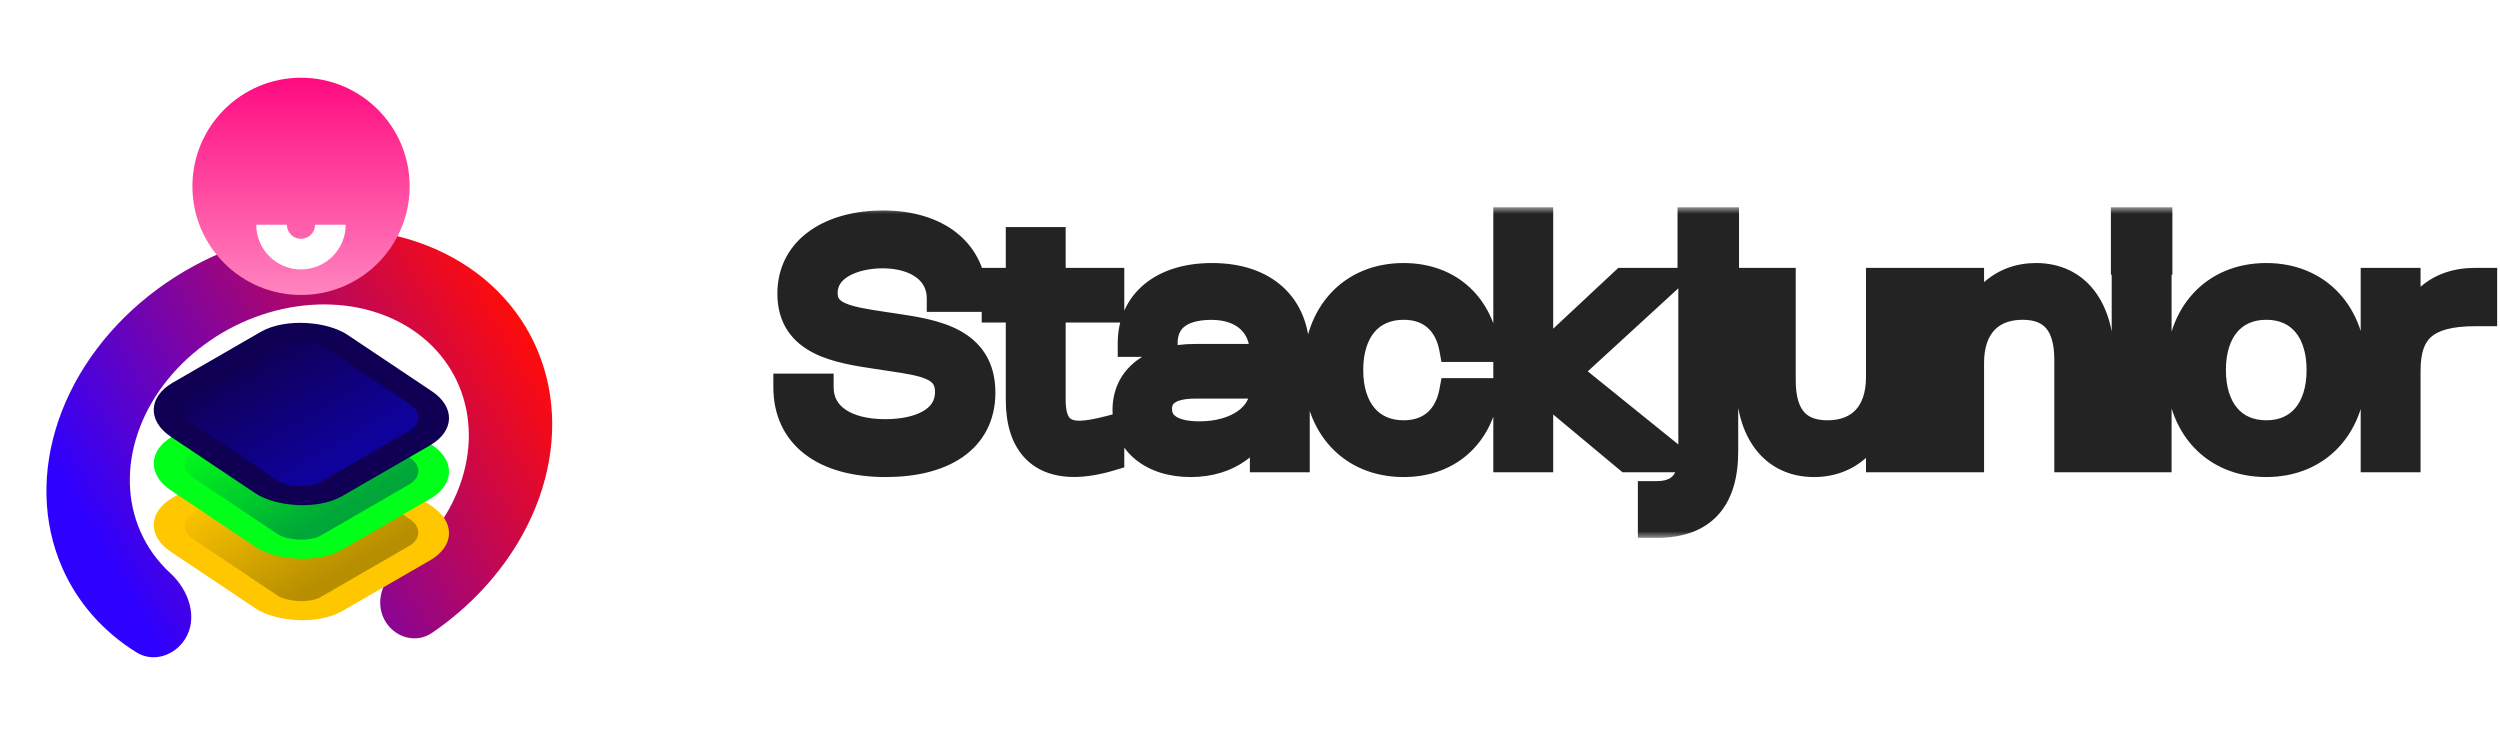 <svg width="189" height="56" viewBox="0 0 189 56" fill="none" xmlns="http://www.w3.org/2000/svg">
<g filter="url(#filter0_d_13570_731)">
<path d="M31.625 42.341C32.326 43.675 33.987 44.201 35.23 43.351C38.09 41.396 40.449 38.852 42.051 35.966C44.07 32.327 44.767 28.354 44.032 24.682C43.297 21.01 41.171 17.851 37.994 15.709C34.818 13.567 30.773 12.566 26.508 12.867C22.243 13.167 18.002 14.752 14.464 17.366C10.926 19.981 8.295 23.476 6.99 27.291C5.686 31.107 5.784 35.024 7.269 38.416C8.423 41.054 10.365 43.256 12.884 44.822C14.151 45.61 15.764 45.079 16.56 43.816C17.567 42.218 16.843 40.116 15.451 38.839C14.479 37.949 13.708 36.88 13.181 35.677C12.186 33.403 12.12 30.778 12.995 28.221C13.869 25.663 15.632 23.321 18.004 21.569C20.375 19.816 23.217 18.754 26.076 18.553C28.935 18.351 31.645 19.022 33.774 20.457C35.903 21.893 37.328 24.011 37.821 26.472C38.314 28.933 37.846 31.596 36.493 34.035C35.559 35.718 34.24 37.228 32.65 38.455C31.457 39.376 30.924 41.007 31.625 42.341Z" fill="url(#paint0_linear_13570_731)"/>
<circle cx="25.327" cy="9.592" r="8.212" fill="url(#paint1_linear_13570_731)"/>
<path d="M28.704 12.492C28.704 13.389 28.348 14.249 27.713 14.883C27.079 15.517 26.219 15.873 25.323 15.873C24.426 15.873 23.566 15.517 22.931 14.883C22.297 14.249 21.941 13.389 21.941 12.492L24.255 12.492C24.255 12.775 24.368 13.046 24.568 13.246C24.768 13.447 25.04 13.559 25.323 13.559C25.606 13.559 25.877 13.447 26.077 13.246C26.277 13.046 26.39 12.775 26.39 12.492H28.704Z" fill="white"/>
<rect x="-1.64" y="-0.054" width="13.485" height="13.485" rx="2.898" transform="matrix(0.866 -0.5 0.831 0.556 15.376 34.332)" fill="url(#paint2_linear_13570_731)" stroke="#FFC700" stroke-width="1.932"/>
<rect x="-1.64" y="-0.054" width="13.485" height="13.485" rx="2.898" transform="matrix(0.866 -0.5 0.831 0.556 15.376 29.685)" fill="url(#paint3_linear_13570_731)" stroke="#00FF19" stroke-width="1.932"/>
<rect x="-1.64" y="-0.054" width="13.485" height="13.485" rx="2.898" transform="matrix(0.866 -0.5 0.831 0.556 15.376 25.636)" fill="url(#paint4_linear_13570_731)" stroke="#0F0054" stroke-width="1.932"/>
</g>
<mask id="path-7-outside-1_13570_731" maskUnits="userSpaceOnUse" x="57.674" y="15.666" width="132" height="25" fill="black">
<rect fill="white" x="57.674" y="15.666" width="132" height="25"/>
<path d="M66.746 16.945C70.891 16.945 73.586 19.075 73.586 22.54H71.098C71.098 20.525 69.314 19.251 66.728 19.251C64.561 19.251 62.292 20.149 62.292 22.146C62.292 23.894 64.034 24.191 66.783 24.604L67.681 24.737C70.624 25.18 74.217 25.739 74.217 29.677C74.217 33.282 71.213 35.03 66.965 35.03C62.298 35.03 59.5 32.924 59.5 29.277H61.988C61.988 31.437 63.9 32.724 66.922 32.724C69.526 32.724 71.723 31.777 71.723 29.629C71.723 27.705 69.951 27.414 67.481 27.043L66.352 26.873C63.378 26.424 59.803 25.902 59.803 22.2C59.803 18.723 62.959 16.945 66.746 16.945ZM83.961 34.563C82.929 34.872 82.007 35.024 81.193 35.024C78.529 35.024 77.073 33.379 77.073 30.236V23.347H75.252V21.284H77.073V18.201H79.53V21.284H83.961V23.347H79.53V30.242C79.53 32.014 80.174 32.839 81.606 32.839C82.17 32.839 82.935 32.712 83.961 32.439V34.563ZM85.535 25.945C85.535 22.868 87.884 20.92 91.628 20.92C95.591 20.92 97.982 23.093 97.982 26.728V34.666H95.524V31.067C94.875 33.531 92.836 35.03 90.014 35.03C87.088 35.03 85.14 33.416 85.14 30.994C85.14 28.549 87.131 27.037 90.36 27.037H95.524V26.728C95.524 24.525 94.007 23.147 91.586 23.147C89.116 23.147 87.993 24.258 87.993 25.945H85.535ZM95.524 29.101H90.335C88.527 29.101 87.568 29.732 87.568 30.909C87.568 32.184 88.672 32.888 90.675 32.888C93.516 32.888 95.524 31.468 95.524 29.471V29.101ZM102.025 27.972C102.025 30.964 103.585 32.809 106.116 32.809C108.331 32.809 109.508 31.389 109.836 29.623H112.294C111.894 32.663 109.703 35.03 106.11 35.03C102.189 35.03 99.567 32.202 99.567 27.972C99.567 23.742 102.189 20.92 106.11 20.92C109.703 20.92 111.9 23.287 112.294 26.327H109.836C109.514 24.561 108.337 23.141 106.116 23.141C103.585 23.141 102.025 24.98 102.025 27.972ZM125.909 21.284L118.45 28.124L126.553 34.666H123.033L116.387 29.125V34.666H113.929V16.702H116.387V27.232L122.753 21.284H125.909ZM130.435 16.702V19.736H127.855V16.702H130.435ZM130.374 21.284V34.12C130.374 37.81 128.675 39.63 125.246 39.63H124.857V37.409H125.246C127.868 37.409 127.916 35.224 127.916 34.12V21.284H130.374ZM142.103 28.524V21.284H144.561V34.666H142.103V30.806C141.453 33.434 139.633 35.03 137.138 35.03C134.086 35.03 132.265 32.651 132.265 28.767V21.284H134.723V28.767C134.723 31.45 135.864 32.809 138.158 32.809C140.628 32.809 142.103 31.231 142.103 28.524ZM148.96 27.426V34.666H146.502V21.284H148.96V25.15C149.61 22.516 151.43 20.92 153.925 20.92C156.977 20.92 158.798 23.299 158.798 27.183V34.666H156.34V27.183C156.34 24.5 155.199 23.141 152.905 23.141C150.435 23.141 148.96 24.719 148.96 27.426ZM163.198 16.702V19.736H160.618V16.702H163.198ZM163.137 21.284V34.666H160.679V21.284H163.137ZM164.785 27.972C164.785 23.742 167.407 20.92 171.327 20.92C175.248 20.92 177.87 23.742 177.87 27.972C177.87 32.202 175.248 35.03 171.327 35.03C167.407 35.03 164.785 32.202 164.785 27.972ZM167.243 27.972C167.243 30.964 168.803 32.809 171.334 32.809C173.858 32.809 175.412 30.964 175.412 27.972C175.412 24.98 173.858 23.141 171.334 23.141C168.803 23.141 167.243 24.986 167.243 27.972ZM181.96 28.033V34.666H179.502V21.284H181.96V25.55C182.579 22.886 184.315 21.284 187.143 21.284H187.75V23.627H187.149C183.235 23.627 181.96 25.059 181.96 28.033Z"/>
</mask>
<path d="M66.746 16.945C70.891 16.945 73.586 19.075 73.586 22.54H71.098C71.098 20.525 69.314 19.251 66.728 19.251C64.561 19.251 62.292 20.149 62.292 22.146C62.292 23.894 64.034 24.191 66.783 24.604L67.681 24.737C70.624 25.18 74.217 25.739 74.217 29.677C74.217 33.282 71.213 35.03 66.965 35.03C62.298 35.03 59.5 32.924 59.5 29.277H61.988C61.988 31.437 63.9 32.724 66.922 32.724C69.526 32.724 71.723 31.777 71.723 29.629C71.723 27.705 69.951 27.414 67.481 27.043L66.352 26.873C63.378 26.424 59.803 25.902 59.803 22.2C59.803 18.723 62.959 16.945 66.746 16.945ZM83.961 34.563C82.929 34.872 82.007 35.024 81.193 35.024C78.529 35.024 77.073 33.379 77.073 30.236V23.347H75.252V21.284H77.073V18.201H79.53V21.284H83.961V23.347H79.53V30.242C79.53 32.014 80.174 32.839 81.606 32.839C82.17 32.839 82.935 32.712 83.961 32.439V34.563ZM85.535 25.945C85.535 22.868 87.884 20.92 91.628 20.92C95.591 20.92 97.982 23.093 97.982 26.728V34.666H95.524V31.067C94.875 33.531 92.836 35.03 90.014 35.03C87.088 35.03 85.14 33.416 85.14 30.994C85.14 28.549 87.131 27.037 90.36 27.037H95.524V26.728C95.524 24.525 94.007 23.147 91.586 23.147C89.116 23.147 87.993 24.258 87.993 25.945H85.535ZM95.524 29.101H90.335C88.527 29.101 87.568 29.732 87.568 30.909C87.568 32.184 88.672 32.888 90.675 32.888C93.516 32.888 95.524 31.468 95.524 29.471V29.101ZM102.025 27.972C102.025 30.964 103.585 32.809 106.116 32.809C108.331 32.809 109.508 31.389 109.836 29.623H112.294C111.894 32.663 109.703 35.03 106.11 35.03C102.189 35.03 99.567 32.202 99.567 27.972C99.567 23.742 102.189 20.92 106.11 20.92C109.703 20.92 111.9 23.287 112.294 26.327H109.836C109.514 24.561 108.337 23.141 106.116 23.141C103.585 23.141 102.025 24.98 102.025 27.972ZM125.909 21.284L118.45 28.124L126.553 34.666H123.033L116.387 29.125V34.666H113.929V16.702H116.387V27.232L122.753 21.284H125.909ZM130.435 16.702V19.736H127.855V16.702H130.435ZM130.374 21.284V34.12C130.374 37.81 128.675 39.63 125.246 39.63H124.857V37.409H125.246C127.868 37.409 127.916 35.224 127.916 34.12V21.284H130.374ZM142.103 28.524V21.284H144.561V34.666H142.103V30.806C141.453 33.434 139.633 35.03 137.138 35.03C134.086 35.03 132.265 32.651 132.265 28.767V21.284H134.723V28.767C134.723 31.45 135.864 32.809 138.158 32.809C140.628 32.809 142.103 31.231 142.103 28.524ZM148.96 27.426V34.666H146.502V21.284H148.96V25.15C149.61 22.516 151.43 20.92 153.925 20.92C156.977 20.92 158.798 23.299 158.798 27.183V34.666H156.34V27.183C156.34 24.5 155.199 23.141 152.905 23.141C150.435 23.141 148.96 24.719 148.96 27.426ZM163.198 16.702V19.736H160.618V16.702H163.198ZM163.137 21.284V34.666H160.679V21.284H163.137ZM164.785 27.972C164.785 23.742 167.407 20.92 171.327 20.92C175.248 20.92 177.87 23.742 177.87 27.972C177.87 32.202 175.248 35.03 171.327 35.03C167.407 35.03 164.785 32.202 164.785 27.972ZM167.243 27.972C167.243 30.964 168.803 32.809 171.334 32.809C173.858 32.809 175.412 30.964 175.412 27.972C175.412 24.98 173.858 23.141 171.334 23.141C168.803 23.141 167.243 24.986 167.243 27.972ZM181.96 28.033V34.666H179.502V21.284H181.96V25.55C182.579 22.886 184.315 21.284 187.143 21.284H187.75V23.627H187.149C183.235 23.627 181.96 25.059 181.96 28.033Z" fill="#232323"/>
<path d="M73.586 22.54V23.575H74.621V22.54H73.586ZM71.098 22.54H70.063V23.575H71.098V22.54ZM66.783 24.604L66.629 25.627L66.631 25.627L66.783 24.604ZM67.681 24.737L67.835 23.714L67.833 23.714L67.681 24.737ZM59.5 29.277V28.242H58.465V29.277H59.5ZM61.988 29.277H63.023V28.242H61.988V29.277ZM67.481 27.043L67.327 28.067L67.327 28.067L67.481 27.043ZM66.352 26.873L66.197 27.897L66.198 27.897L66.352 26.873ZM66.746 16.945V17.979C68.653 17.979 70.11 18.47 71.069 19.247C72.004 20.005 72.551 21.101 72.551 22.54H73.586H74.621C74.621 20.514 73.82 18.813 72.372 17.639C70.948 16.485 68.985 15.91 66.746 15.91V16.945ZM73.586 22.54V21.506H71.098V22.54V23.575H73.586V22.54ZM71.098 22.54H72.132C72.132 21.19 71.519 20.066 70.499 19.309C69.505 18.572 68.178 18.216 66.728 18.216V19.251V20.286C67.864 20.286 68.721 20.567 69.266 20.971C69.784 21.355 70.063 21.875 70.063 22.54H71.098ZM66.728 19.251V18.216C65.524 18.216 64.225 18.462 63.188 19.049C62.122 19.652 61.257 20.675 61.257 22.146H62.292H63.326C63.326 21.62 63.596 21.196 64.207 20.85C64.846 20.489 65.765 20.286 66.728 20.286V19.251ZM62.292 22.146H61.257C61.257 22.765 61.416 23.336 61.773 23.823C62.121 24.295 62.596 24.605 63.088 24.822C64.023 25.235 65.305 25.428 66.629 25.627L66.783 24.604L66.936 23.58C65.511 23.366 64.548 23.205 63.925 22.929C63.637 22.802 63.505 22.684 63.44 22.596C63.386 22.522 63.326 22.4 63.326 22.146H62.292ZM66.783 24.604L66.631 25.627L67.529 25.761L67.681 24.737L67.833 23.714L66.935 23.58L66.783 24.604ZM67.681 24.737L67.527 25.76C69.042 25.988 70.483 26.221 71.559 26.806C72.073 27.085 72.465 27.426 72.732 27.854C72.997 28.279 73.183 28.856 73.183 29.677H74.217H75.252C75.252 28.529 74.988 27.56 74.488 26.758C73.989 25.96 73.298 25.395 72.546 24.987C71.091 24.197 69.263 23.929 67.835 23.714L67.681 24.737ZM74.217 29.677H73.183C73.183 31.147 72.593 32.164 71.595 32.855C70.548 33.58 68.969 33.995 66.965 33.995V35.03V36.065C69.209 36.065 71.256 35.607 72.773 34.556C74.34 33.472 75.252 31.813 75.252 29.677H74.217ZM66.965 35.03V33.995C64.769 33.995 63.154 33.498 62.111 32.7C61.105 31.929 60.535 30.806 60.535 29.277H59.5H58.465C58.465 31.395 59.293 33.148 60.853 34.343C62.376 35.509 64.493 36.065 66.965 36.065V35.03ZM59.5 29.277V30.311H61.988V29.277V28.242H59.5V29.277ZM61.988 29.277H60.953C60.953 30.708 61.608 31.883 62.733 32.662C63.819 33.412 65.283 33.759 66.922 33.759V32.724V31.689C65.539 31.689 64.536 31.392 63.91 30.959C63.325 30.555 63.023 30.006 63.023 29.277H61.988ZM66.922 32.724V33.759C68.326 33.759 69.727 33.507 70.817 32.878C71.955 32.22 72.758 31.133 72.758 29.629H71.723H70.688C70.688 30.273 70.392 30.733 69.781 31.086C69.121 31.467 68.123 31.689 66.922 31.689V32.724ZM71.723 29.629H72.758C72.758 28.982 72.606 28.392 72.265 27.887C71.929 27.388 71.464 27.054 70.975 26.82C70.052 26.379 68.815 26.197 67.634 26.02L67.481 27.043L67.327 28.067C68.617 28.26 69.5 28.409 70.082 28.687C70.344 28.812 70.476 28.935 70.549 29.044C70.618 29.146 70.688 29.313 70.688 29.629H71.723ZM67.481 27.043L67.635 26.02L66.506 25.85L66.352 26.873L66.198 27.897L67.327 28.067L67.481 27.043ZM66.352 26.873L66.506 25.85C64.972 25.619 63.519 25.393 62.435 24.836C61.916 24.57 61.531 24.25 61.271 23.858C61.017 23.473 60.838 22.951 60.838 22.2H59.803H58.769C58.769 23.301 59.037 24.232 59.545 25C60.049 25.762 60.744 26.294 61.49 26.677C62.936 27.419 64.758 27.679 66.197 27.897L66.352 26.873ZM59.803 22.2H60.838C60.838 20.823 61.442 19.817 62.446 19.117C63.487 18.392 64.997 17.979 66.746 17.979V16.945V15.91C64.709 15.91 62.747 16.386 61.263 17.419C59.743 18.479 58.769 20.1 58.769 22.2H59.803ZM83.961 34.563L84.258 35.554L84.996 35.333V34.563H83.961ZM77.073 23.347H78.107V22.313H77.073V23.347ZM75.252 23.347H74.217V24.382H75.252V23.347ZM75.252 21.284V20.249H74.217V21.284H75.252ZM77.073 21.284V22.319H78.107V21.284H77.073ZM77.073 18.201V17.166H76.038V18.201H77.073ZM79.53 18.201H80.565V17.166H79.53V18.201ZM79.53 21.284H78.496V22.319H79.53V21.284ZM83.961 21.284H84.996V20.249H83.961V21.284ZM83.961 23.347V24.382H84.996V23.347H83.961ZM79.53 23.347V22.313H78.496V23.347H79.53ZM83.961 32.439H84.996V31.092L83.695 31.439L83.961 32.439ZM83.961 34.563L83.663 33.572C82.701 33.86 81.881 33.989 81.193 33.989V35.024V36.059C82.132 36.059 83.157 35.884 84.258 35.554L83.961 34.563ZM81.193 35.024V33.989C80.082 33.989 79.37 33.654 78.916 33.131C78.44 32.583 78.107 31.666 78.107 30.236H77.073H76.038C76.038 31.95 76.433 33.427 77.352 34.487C78.292 35.571 79.641 36.059 81.193 36.059V35.024ZM77.073 30.236H78.107V23.347H77.073H76.038V30.236H77.073ZM77.073 23.347V22.313H75.252V23.347V24.382H77.073V23.347ZM75.252 23.347H76.287V21.284H75.252H74.217V23.347H75.252ZM75.252 21.284V22.319H77.073V21.284V20.249H75.252V21.284ZM77.073 21.284H78.107V18.201H77.073H76.038V21.284H77.073ZM77.073 18.201V19.236H79.53V18.201V17.166H77.073V18.201ZM79.53 18.201H78.496V21.284H79.53H80.565V18.201H79.53ZM79.53 21.284V22.319H83.961V21.284V20.249H79.53V21.284ZM83.961 21.284H82.926V23.347H83.961H84.996V21.284H83.961ZM83.961 23.347V22.313H79.53V23.347V24.382H83.961V23.347ZM79.53 23.347H78.496V30.242H79.53H80.565V23.347H79.53ZM79.53 30.242H78.496C78.496 31.218 78.666 32.15 79.221 32.849C79.817 33.599 80.686 33.874 81.606 33.874V32.839V31.805C81.094 31.805 80.925 31.666 80.841 31.561C80.716 31.404 80.565 31.038 80.565 30.242H79.53ZM81.606 32.839V33.874C82.305 33.874 83.172 33.719 84.227 33.439L83.961 32.439L83.695 31.439C82.698 31.704 82.036 31.805 81.606 31.805V32.839ZM83.961 32.439H82.926V34.563H83.961H84.996V32.439H83.961ZM85.535 25.945H84.5V26.98H85.535V25.945ZM97.982 34.666V35.701H99.017V34.666H97.982ZM95.524 34.666H94.49V35.701H95.524V34.666ZM95.524 31.067H96.559L94.524 30.803L95.524 31.067ZM95.524 27.037V28.072H96.559V27.037H95.524ZM87.993 25.945V26.98H89.028V25.945H87.993ZM95.524 29.101H96.559V28.066H95.524V29.101ZM85.535 25.945H86.57C86.57 24.692 87.036 23.737 87.836 23.076C88.658 22.398 89.925 21.955 91.628 21.955V20.92V19.885C89.586 19.885 87.807 20.416 86.518 21.481C85.208 22.563 84.5 24.121 84.5 25.945H85.535ZM91.628 20.92V21.955C93.427 21.955 94.741 22.446 95.594 23.225C96.435 23.992 96.948 25.146 96.948 26.728H97.982H99.017C99.017 24.674 98.334 22.924 96.989 21.696C95.656 20.48 93.792 19.885 91.628 19.885V20.92ZM97.982 26.728H96.948V34.666H97.982H99.017V26.728H97.982ZM97.982 34.666V33.631H95.524V34.666V35.701H97.982V34.666ZM95.524 34.666H96.559V31.067H95.524H94.49V34.666H95.524ZM95.524 31.067L94.524 30.803C94.007 32.763 92.42 33.995 90.014 33.995V35.03V36.065C93.252 36.065 95.743 34.299 96.525 31.331L95.524 31.067ZM90.014 35.03V33.995C88.734 33.995 87.767 33.643 87.14 33.123C86.531 32.618 86.175 31.904 86.175 30.994H85.14H84.106C84.106 32.506 84.724 33.81 85.82 34.717C86.898 35.611 88.368 36.065 90.014 36.065V35.03ZM85.14 30.994H86.175C86.175 30.085 86.53 29.405 87.165 28.923C87.832 28.417 88.892 28.072 90.36 28.072V27.037V26.003C88.599 26.003 87.049 26.413 85.914 27.274C84.746 28.16 84.106 29.458 84.106 30.994H85.14ZM90.36 27.037V28.072H95.524V27.037V26.003H90.36V27.037ZM95.524 27.037H96.559V26.728H95.524H94.49V27.037H95.524ZM95.524 26.728H96.559C96.559 25.377 96.086 24.188 95.159 23.346C94.243 22.513 92.988 22.112 91.586 22.112V23.147V24.182C92.605 24.182 93.319 24.47 93.767 24.877C94.204 25.274 94.49 25.875 94.49 26.728H95.524ZM91.586 23.147V22.112C90.214 22.112 89.045 22.419 88.203 23.117C87.331 23.84 86.958 24.858 86.958 25.945H87.993H89.028C89.028 25.345 89.216 24.964 89.523 24.71C89.86 24.431 90.487 24.182 91.586 24.182V23.147ZM87.993 25.945V24.91H85.535V25.945V26.98H87.993V25.945ZM95.524 29.101V28.066H90.335V29.101V30.136H95.524V29.101ZM90.335 29.101V28.066C89.339 28.066 88.414 28.235 87.707 28.698C86.934 29.204 86.533 29.99 86.533 30.909H87.568H88.603C88.603 30.651 88.681 30.533 88.84 30.429C89.065 30.282 89.523 30.136 90.335 30.136V29.101ZM87.568 30.909H86.533C86.533 31.902 86.991 32.725 87.815 33.249C88.576 33.734 89.579 33.923 90.675 33.923V32.888V31.853C89.769 31.853 89.218 31.689 88.927 31.504C88.697 31.358 88.603 31.192 88.603 30.909H87.568ZM90.675 32.888V33.923C92.256 33.923 93.691 33.529 94.761 32.774C95.849 32.007 96.559 30.857 96.559 29.471H95.524H94.49C94.49 30.082 94.195 30.64 93.569 31.083C92.924 31.537 91.934 31.853 90.675 31.853V32.888ZM95.524 29.471H96.559V29.101H95.524H94.49V29.471H95.524ZM109.836 29.623V28.588H108.976L108.819 29.434L109.836 29.623ZM112.294 29.623L113.32 29.758L113.474 28.588H112.294V29.623ZM112.294 26.327V27.362H113.472L113.32 26.194L112.294 26.327ZM109.836 26.327L108.818 26.513L108.973 27.362H109.836V26.327ZM102.025 27.972H100.991C100.991 29.638 101.425 31.108 102.331 32.181C103.255 33.273 104.58 33.844 106.116 33.844V32.809V31.774C105.121 31.774 104.4 31.422 103.912 30.844C103.406 30.246 103.06 29.298 103.06 27.972H102.025ZM106.116 32.809V33.844C107.461 33.844 108.57 33.405 109.393 32.632C110.201 31.872 110.659 30.858 110.854 29.811L109.836 29.623L108.819 29.434C108.685 30.154 108.391 30.733 107.975 31.124C107.573 31.502 106.986 31.774 106.116 31.774V32.809ZM109.836 29.623V30.657H112.294V29.623V28.588H109.836V29.623ZM112.294 29.623L111.268 29.488C111.095 30.801 110.543 31.921 109.695 32.708C108.855 33.488 107.667 33.995 106.11 33.995V35.03V36.065C108.145 36.065 109.849 35.389 111.103 34.225C112.349 33.068 113.092 31.485 113.32 29.758L112.294 29.623ZM106.11 35.03V33.995C104.41 33.995 103.059 33.389 102.127 32.384C101.189 31.372 100.602 29.874 100.602 27.972H99.567H98.533C98.533 30.3 99.257 32.331 100.61 33.791C101.969 35.257 103.889 36.065 106.11 36.065V35.03ZM99.567 27.972H100.602C100.602 26.07 101.189 24.574 102.127 23.564C103.058 22.56 104.41 21.955 106.11 21.955V20.92V19.885C103.89 19.885 101.969 20.691 100.61 22.156C99.257 23.614 98.533 25.643 98.533 27.972H99.567ZM106.11 20.92V21.955C107.667 21.955 108.857 22.462 109.698 23.242C110.546 24.029 111.098 25.148 111.268 26.46L112.294 26.327L113.32 26.194C113.096 24.466 112.352 22.881 111.105 21.725C109.85 20.561 108.145 19.885 106.11 19.885V20.92ZM112.294 26.327V25.293H109.836V26.327V27.362H112.294V26.327ZM109.836 26.327L110.854 26.142C110.663 25.094 110.206 24.079 109.397 23.318C108.574 22.544 107.463 22.106 106.116 22.106V23.141V24.176C106.99 24.176 107.578 24.448 107.979 24.826C108.395 25.217 108.687 25.794 108.818 26.513L109.836 26.327ZM106.116 23.141V22.106C104.581 22.106 103.256 22.674 102.332 23.766C101.425 24.837 100.991 26.306 100.991 27.972H102.025H103.06C103.06 26.646 103.406 25.7 103.911 25.103C104.399 24.527 105.12 24.176 106.116 24.176V23.141ZM125.909 21.284L126.609 22.047L128.569 20.249H125.909V21.284ZM118.45 28.124L117.751 27.361L116.865 28.174L117.8 28.929L118.45 28.124ZM126.553 34.666V35.701H129.481L127.203 33.861L126.553 34.666ZM123.033 34.666L122.37 35.461L122.658 35.701H123.033V34.666ZM116.387 29.125L117.05 28.33L115.352 26.915V29.125H116.387ZM116.387 34.666V35.701H117.422V34.666H116.387ZM113.929 34.666H112.894V35.701H113.929V34.666ZM113.929 16.702V15.667H112.894V16.702H113.929ZM116.387 16.702H117.422V15.667H116.387V16.702ZM116.387 27.232H115.352V29.614L117.093 27.988L116.387 27.232ZM122.753 21.284V20.249H122.345L122.047 20.528L122.753 21.284ZM125.909 21.284L125.21 20.521L117.751 27.361L118.45 28.124L119.15 28.886L126.609 22.047L125.909 21.284ZM118.45 28.124L117.8 28.929L125.902 35.471L126.553 34.666L127.203 33.861L119.101 27.319L118.45 28.124ZM126.553 34.666V33.631H123.033V34.666V35.701H126.553V34.666ZM123.033 34.666L123.695 33.871L117.05 28.33L116.387 29.125L115.724 29.92L122.37 35.461L123.033 34.666ZM116.387 29.125H115.352V34.666H116.387H117.422V29.125H116.387ZM116.387 34.666V33.631H113.929V34.666V35.701H116.387V34.666ZM113.929 34.666H114.964V16.702H113.929H112.894V34.666H113.929ZM113.929 16.702V17.737H116.387V16.702V15.667H113.929V16.702ZM116.387 16.702H115.352V27.232H116.387H117.422V16.702H116.387ZM116.387 27.232L117.093 27.988L123.46 22.04L122.753 21.284L122.047 20.528L115.681 26.475L116.387 27.232ZM122.753 21.284V22.319H125.909V21.284V20.249H122.753V21.284ZM130.435 16.702H131.47V15.667H130.435V16.702ZM130.435 19.736V20.771H131.47V19.736H130.435ZM127.855 19.736H126.821V20.771H127.855V19.736ZM127.855 16.702V15.667H126.821V16.702H127.855ZM130.374 21.284H131.409V20.249H130.374V21.284ZM124.857 39.63H123.823V40.665H124.857V39.63ZM124.857 37.409V36.374H123.823V37.409H124.857ZM127.916 21.284V20.249H126.881V21.284H127.916ZM130.435 16.702H129.4V19.736H130.435H131.47V16.702H130.435ZM130.435 19.736V18.702H127.855V19.736V20.771H130.435V19.736ZM127.855 19.736H128.89V16.702H127.855H126.821V19.736H127.855ZM127.855 16.702V17.737H130.435V16.702V15.667H127.855V16.702ZM130.374 21.284H129.339V34.12H130.374H131.409V21.284H130.374ZM130.374 34.12H129.339C129.339 35.826 128.945 36.903 128.339 37.554C127.746 38.19 126.784 38.596 125.246 38.596V39.63V40.665C127.136 40.665 128.739 40.16 129.853 38.964C130.954 37.782 131.409 36.104 131.409 34.12H130.374ZM125.246 39.63V38.596H124.857V39.63V40.665H125.246V39.63ZM124.857 39.63H125.892V37.409H124.857H123.823V39.63H124.857ZM124.857 37.409V38.444H125.246V37.409V36.374H124.857V37.409ZM125.246 37.409V38.444C126.046 38.444 126.733 38.276 127.298 37.94C127.868 37.601 128.247 37.13 128.491 36.639C128.953 35.709 128.951 34.651 128.951 34.12H127.916H126.881C126.881 34.694 126.855 35.28 126.637 35.718C126.542 35.911 126.417 36.056 126.24 36.161C126.059 36.269 125.757 36.374 125.246 36.374V37.409ZM127.916 34.12H128.951V21.284H127.916H126.881V34.12H127.916ZM127.916 21.284V22.319H130.374V21.284V20.249H127.916V21.284ZM142.103 21.284V20.249H141.068V21.284H142.103ZM144.561 21.284H145.595V20.249H144.561V21.284ZM144.561 34.666V35.701H145.595V34.666H144.561ZM142.103 34.666H141.068V35.701H142.103V34.666ZM142.103 30.806H143.137L141.098 30.558L142.103 30.806ZM132.265 21.284V20.249H131.23V21.284H132.265ZM134.723 21.284H135.758V20.249H134.723V21.284ZM142.103 28.524H143.137V21.284H142.103H141.068V28.524H142.103ZM142.103 21.284V22.319H144.561V21.284V20.249H142.103V21.284ZM144.561 21.284H143.526V34.666H144.561H145.595V21.284H144.561ZM144.561 34.666V33.631H142.103V34.666V35.701H144.561V34.666ZM142.103 34.666H143.137V30.806H142.103H141.068V34.666H142.103ZM142.103 30.806L141.098 30.558C140.816 31.702 140.295 32.555 139.639 33.118C138.989 33.675 138.153 33.995 137.138 33.995V35.03V36.065C138.618 36.065 139.939 35.587 140.986 34.689C142.026 33.797 142.741 32.538 143.107 31.054L142.103 30.806ZM137.138 35.03V33.995C135.91 33.995 135.003 33.532 134.375 32.721C133.722 31.879 133.3 30.563 133.3 28.767H132.265H131.23C131.23 30.855 131.718 32.671 132.739 33.989C133.785 35.339 135.314 36.065 137.138 36.065V35.03ZM132.265 28.767H133.3V21.284H132.265H131.23V28.767H132.265ZM132.265 21.284V22.319H134.723V21.284V20.249H132.265V21.284ZM134.723 21.284H133.688V28.767H134.723H135.758V21.284H134.723ZM134.723 28.767H133.688C133.688 30.231 133.996 31.525 134.791 32.463C135.613 33.433 136.801 33.844 138.158 33.844V32.809V31.774C137.221 31.774 136.691 31.505 136.37 31.125C136.02 30.713 135.758 29.986 135.758 28.767H134.723ZM138.158 32.809V33.844C139.62 33.844 140.905 33.37 141.816 32.384C142.718 31.409 143.137 30.059 143.137 28.524H142.103H141.068C141.068 29.696 140.75 30.489 140.297 30.979C139.853 31.459 139.166 31.774 138.158 31.774V32.809ZM148.96 34.666V35.701H149.995V34.666H148.96ZM146.502 34.666H145.468V35.701H146.502V34.666ZM146.502 21.284V20.249H145.468V21.284H146.502ZM148.96 21.284H149.995V20.249H148.96V21.284ZM148.96 25.15H147.926L149.965 25.398L148.96 25.15ZM158.798 34.666V35.701H159.833V34.666H158.798ZM156.34 34.666H155.305V35.701H156.34V34.666ZM148.96 27.426H147.926V34.666H148.96H149.995V27.426H148.96ZM148.96 34.666V33.631H146.502V34.666V35.701H148.96V34.666ZM146.502 34.666H147.537V21.284H146.502H145.468V34.666H146.502ZM146.502 21.284V22.319H148.96V21.284V20.249H146.502V21.284ZM148.96 21.284H147.926V25.15H148.96H149.995V21.284H148.96ZM148.96 25.15L149.965 25.398C150.248 24.25 150.768 23.396 151.425 22.832C152.074 22.275 152.91 21.955 153.925 21.955V20.92V19.885C152.445 19.885 151.124 20.363 150.077 21.262C149.037 22.155 148.322 23.415 147.956 24.902L148.96 25.15ZM153.925 20.92V21.955C155.153 21.955 156.06 22.418 156.688 23.229C157.341 24.071 157.763 25.387 157.763 27.183H158.798H159.833C159.833 25.095 159.345 23.279 158.324 21.961C157.278 20.611 155.749 19.885 153.925 19.885V20.92ZM158.798 27.183H157.763V34.666H158.798H159.833V27.183H158.798ZM158.798 34.666V33.631H156.34V34.666V35.701H158.798V34.666ZM156.34 34.666H157.375V27.183H156.34H155.305V34.666H156.34ZM156.34 27.183H157.375C157.375 25.719 157.067 24.425 156.272 23.487C155.45 22.517 154.262 22.106 152.905 22.106V23.141V24.176C153.842 24.176 154.372 24.445 154.693 24.825C155.043 25.237 155.305 25.964 155.305 27.183H156.34ZM152.905 23.141V22.106C151.443 22.106 150.158 22.58 149.247 23.566C148.345 24.541 147.926 25.891 147.926 27.426H148.96H149.995C149.995 26.254 150.313 25.461 150.766 24.971C151.21 24.491 151.897 24.176 152.905 24.176V23.141ZM163.198 16.702H164.232V15.667H163.198V16.702ZM163.198 19.736V20.771H164.232V19.736H163.198ZM160.618 19.736H159.584V20.771H160.618V19.736ZM160.618 16.702V15.667H159.584V16.702H160.618ZM163.137 21.284H164.172V20.249H163.137V21.284ZM163.137 34.666V35.701H164.172V34.666H163.137ZM160.679 34.666H159.644V35.701H160.679V34.666ZM160.679 21.284V20.249H159.644V21.284H160.679ZM163.198 16.702H162.163V19.736H163.198H164.232V16.702H163.198ZM163.198 19.736V18.702H160.618V19.736V20.771H163.198V19.736ZM160.618 19.736H161.653V16.702H160.618H159.584V19.736H160.618ZM160.618 16.702V17.737H163.198V16.702V15.667H160.618V16.702ZM163.137 21.284H162.102V34.666H163.137H164.172V21.284H163.137ZM163.137 34.666V33.631H160.679V34.666V35.701H163.137V34.666ZM160.679 34.666H161.714V21.284H160.679H159.644V34.666H160.679ZM160.679 21.284V22.319H163.137V21.284V20.249H160.679V21.284ZM164.785 27.972H165.82C165.82 26.07 166.407 24.574 167.345 23.564C168.276 22.56 169.627 21.955 171.327 21.955V20.92V19.885C169.107 19.885 167.187 20.691 165.828 22.156C164.475 23.614 163.75 25.643 163.75 27.972H164.785ZM171.327 20.92V21.955C173.028 21.955 174.379 22.56 175.31 23.564C176.248 24.574 176.835 26.07 176.835 27.972H177.87H178.905C178.905 25.643 178.18 23.614 176.827 22.156C175.468 20.691 173.548 19.885 171.327 19.885V20.92ZM177.87 27.972H176.835C176.835 29.874 176.248 31.372 175.31 32.384C174.378 33.389 173.027 33.995 171.327 33.995V35.03V36.065C173.548 36.065 175.469 35.257 176.828 33.791C178.18 32.331 178.905 30.3 178.905 27.972H177.87ZM171.327 35.03V33.995C169.628 33.995 168.277 33.389 167.345 32.384C166.407 31.372 165.82 29.874 165.82 27.972H164.785H163.75C163.75 30.3 164.475 32.331 165.827 33.791C167.186 35.257 169.107 36.065 171.327 36.065V35.03ZM167.243 27.972H166.208C166.208 29.638 166.643 31.108 167.549 32.181C168.473 33.273 169.798 33.844 171.334 33.844V32.809V31.774C170.338 31.774 169.618 31.422 169.129 30.844C168.623 30.246 168.278 29.298 168.278 27.972H167.243ZM171.334 32.809V33.844C172.867 33.844 174.189 33.273 175.111 32.179C176.014 31.107 176.447 29.637 176.447 27.972H175.412H174.377C174.377 29.299 174.033 30.247 173.528 30.846C173.042 31.423 172.325 31.774 171.334 31.774V32.809ZM175.412 27.972H176.447C176.447 26.307 176.014 24.838 175.11 23.767C174.188 22.675 172.866 22.106 171.334 22.106V23.141V24.176C172.326 24.176 173.043 24.526 173.529 25.102C174.033 25.699 174.377 26.645 174.377 27.972H175.412ZM171.334 23.141V22.106C169.798 22.106 168.473 22.677 167.549 23.768C166.643 24.84 166.208 26.309 166.208 27.972H167.243H168.278C168.278 26.649 168.623 25.703 169.129 25.105C169.618 24.528 170.338 24.176 171.334 24.176V23.141ZM181.96 34.666V35.701H182.995V34.666H181.96ZM179.502 34.666H178.468V35.701H179.502V34.666ZM179.502 21.284V20.249H178.468V21.284H179.502ZM181.96 21.284H182.995V20.249H181.96V21.284ZM181.96 25.55H180.926L182.968 25.785L181.96 25.55ZM187.75 21.284H188.785V20.249H187.75V21.284ZM187.75 23.627V24.661H188.785V23.627H187.75ZM181.96 28.033H180.926V34.666H181.96H182.995V28.033H181.96ZM181.96 34.666V33.631H179.502V34.666V35.701H181.96V34.666ZM179.502 34.666H180.537V21.284H179.502H178.468V34.666H179.502ZM179.502 21.284V22.319H181.96V21.284V20.249H179.502V21.284ZM181.96 21.284H180.926V25.55H181.96H182.995V21.284H181.96ZM181.96 25.55L182.968 25.785C183.24 24.613 183.736 23.764 184.393 23.207C185.041 22.657 185.933 22.319 187.143 22.319V21.284V20.249C185.525 20.249 184.135 20.712 183.054 21.629C181.981 22.539 181.299 23.823 180.952 25.316L181.96 25.55ZM187.143 21.284V22.319H187.75V21.284V20.249H187.143V21.284ZM187.75 21.284H186.715V23.627H187.75H188.785V21.284H187.75ZM187.75 23.627V22.592H187.149V23.627V24.661H187.75V23.627ZM187.149 23.627V22.592C185.11 22.592 183.49 22.956 182.393 23.947C181.267 24.964 180.926 26.425 180.926 28.033H181.96H182.995C182.995 26.667 183.291 25.925 183.78 25.482C184.3 25.013 185.274 24.661 187.149 24.661V23.627Z" fill="#232323" mask="url(#path-7-outside-1_13570_731)"/>
<defs>
<filter id="filter0_d_13570_731" x="0.298" y="1.38" width="44.661" height="51.52" filterUnits="userSpaceOnUse" color-interpolation-filters="sRGB">
<feFlood flood-opacity="0" result="BackgroundImageFix"/>
<feColorMatrix in="SourceAlpha" type="matrix" values="0 0 0 0 0 0 0 0 0 0 0 0 0 0 0 0 0 0 127 0" result="hardAlpha"/>
<feOffset dx="-2.569" dy="4.496"/>
<feGaussianBlur stdDeviation="1.606"/>
<feColorMatrix type="matrix" values="0 0 0 0 1 0 0 0 0 0.071 0 0 0 0 0.498 0 0 0 0.26 0"/>
<feBlend mode="normal" in2="BackgroundImageFix" result="effect1_dropShadow_13570_731"/>
<feBlend mode="normal" in="SourceGraphic" in2="effect1_dropShadow_13570_731" result="shape"/>
</filter>
<linearGradient id="paint0_linear_13570_731" x1="42.699" y1="20.913" x2="11.266" y2="38.965" gradientUnits="userSpaceOnUse">
<stop stop-color="#FF0B0B"/>
<stop offset="1" stop-color="#2E00FF"/>
</linearGradient>
<linearGradient id="paint1_linear_13570_731" x1="25.327" y1="1.38" x2="25.327" y2="17.804" gradientUnits="userSpaceOnUse">
<stop stop-color="#FF0B80"/>
<stop offset="1" stop-color="#FF84BF"/>
</linearGradient>
<linearGradient id="paint2_linear_13570_731" x1="5.776" y1="0" x2="5.776" y2="11.553" gradientUnits="userSpaceOnUse">
<stop stop-color="#FFC700"/>
<stop offset="1" stop-color="#B68E00"/>
</linearGradient>
<linearGradient id="paint3_linear_13570_731" x1="5.776" y1="0" x2="5.776" y2="11.553" gradientUnits="userSpaceOnUse">
<stop stop-color="#00FF19"/>
<stop offset="1" stop-color="#00A638"/>
</linearGradient>
<linearGradient id="paint4_linear_13570_731" x1="5.776" y1="0" x2="5.776" y2="11.553" gradientUnits="userSpaceOnUse">
<stop stop-color="#0F0054"/>
<stop offset="1" stop-color="#0F029C"/>
</linearGradient>
</defs>
</svg>
